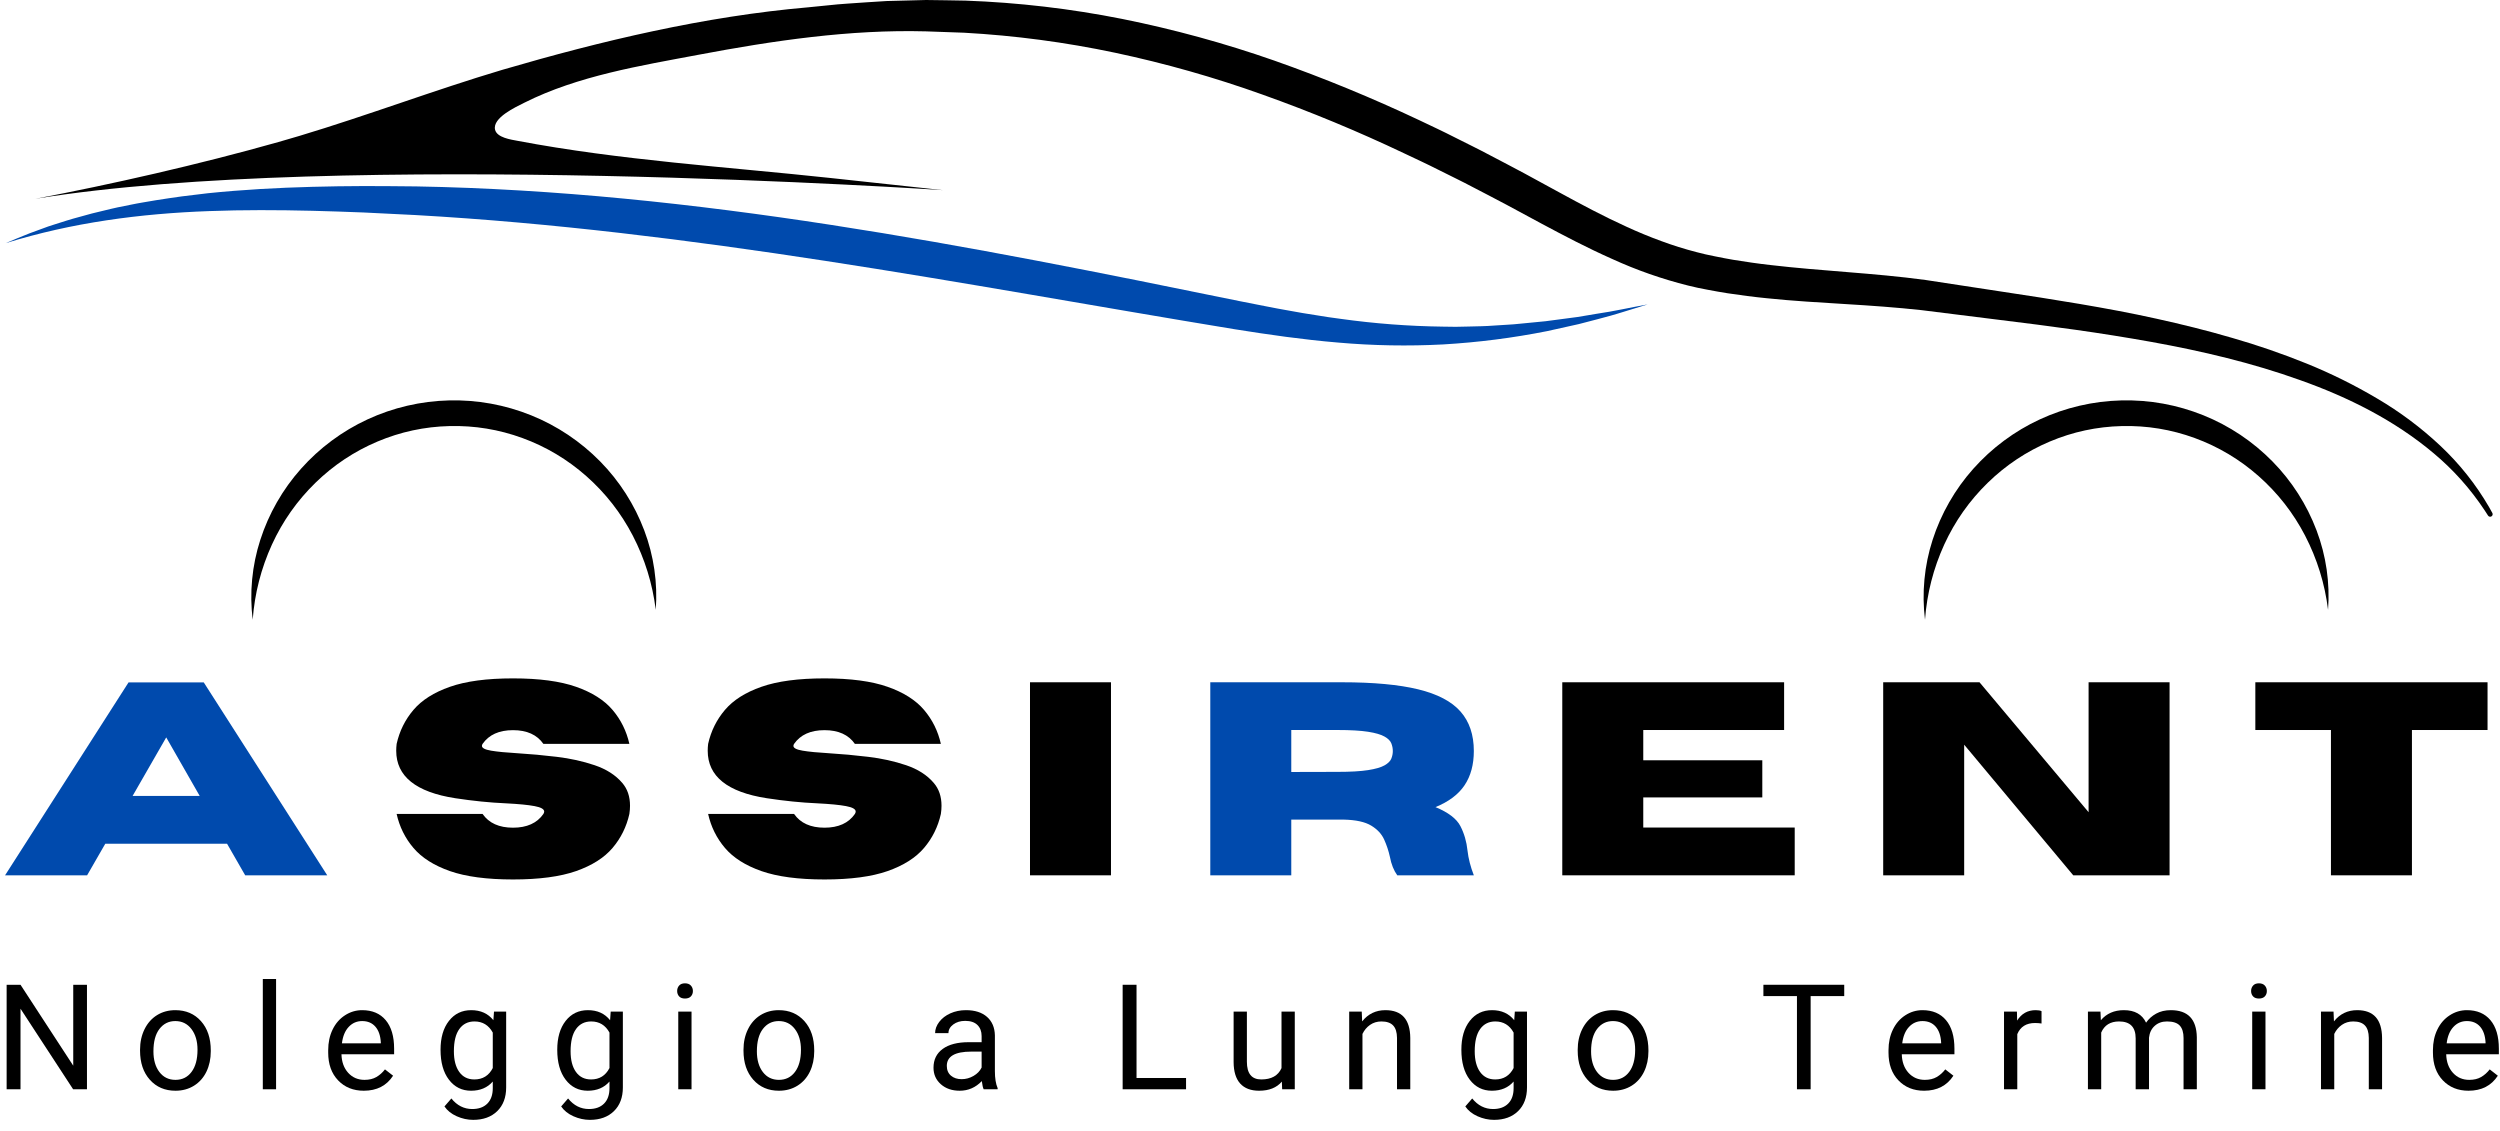 <svg xmlns="http://www.w3.org/2000/svg" xmlns:xlink="http://www.w3.org/1999/xlink" width="1366" zoomAndPan="magnify" viewBox="0 0 1024.5 463.5" height="618" preserveAspectRatio="xMidYMid meet" version="1.0"><defs><g/><clipPath id="c6e0f3e3e8"><path d="M 997 413 L 1023.699 413 L 1023.699 447 L 997 447 Z M 997 413 " clip-rule="nonzero"/></clipPath><clipPath id="fc2266e7ea"><path d="M 102 164 L 269 164 L 269 253.977 L 102 253.977 Z M 102 164 " clip-rule="nonzero"/></clipPath><clipPath id="e6b2629d29"><path d="M 788 164 L 955 164 L 955 253.977 L 788 253.977 Z M 788 164 " clip-rule="nonzero"/></clipPath></defs><g fill="#004aad" fill-opacity="1"><g transform="translate(1.245, 358.704)"><g><path d="M 132.859 0 L 99.234 0 L 91.797 -12.953 L 41.906 -12.953 L 34.453 0 L 0.828 0 L 51.438 -79.062 L 82.25 -79.062 Z M 80.594 -32.531 L 66.875 -56.516 L 53.094 -32.531 Z M 80.594 -32.531 "/></g></g></g><g fill="#000000" fill-opacity="1"><g transform="translate(157.963, 358.704)"><g><path d="M 52.266 1.703 C 41.566 1.703 32.945 0.555 26.406 -1.734 C 19.863 -4.035 14.883 -7.195 11.469 -11.219 C 8.051 -15.238 5.754 -19.879 4.578 -25.141 L 39.797 -25.141 C 42.41 -21.391 46.566 -19.516 52.266 -19.516 C 57.961 -19.516 62.113 -21.391 64.719 -25.141 C 64.938 -25.504 65.047 -25.832 65.047 -26.125 C 65.047 -27.125 63.734 -27.867 61.109 -28.359 C 58.484 -28.859 54.562 -29.238 49.344 -29.5 C 42.758 -29.789 35.848 -30.488 28.609 -31.594 C 12.473 -34.094 4.406 -40.578 4.406 -51.047 C 4.406 -51.93 4.461 -52.867 4.578 -53.859 C 5.754 -59.117 8.051 -63.758 11.469 -67.781 C 14.883 -71.801 19.863 -74.957 26.406 -77.25 C 32.945 -79.551 41.566 -80.703 52.266 -80.703 C 62.961 -80.703 71.582 -79.551 78.125 -77.25 C 84.664 -74.957 89.645 -71.801 93.062 -67.781 C 96.477 -63.758 98.773 -59.117 99.953 -53.859 L 64.719 -53.859 C 62.113 -57.609 57.961 -59.484 52.266 -59.484 C 46.566 -59.484 42.41 -57.609 39.797 -53.859 C 39.617 -53.566 39.531 -53.289 39.531 -53.031 C 39.531 -52.156 40.785 -51.504 43.297 -51.078 C 45.816 -50.648 49.531 -50.289 54.438 -50 C 59.344 -49.707 64.57 -49.227 70.125 -48.562 C 75.676 -47.906 80.867 -46.758 85.703 -45.125 C 90.535 -43.488 94.312 -41.07 97.031 -37.875 C 99.156 -35.414 100.219 -32.289 100.219 -28.5 C 100.219 -27.438 100.129 -26.316 99.953 -25.141 C 98.773 -19.879 96.477 -15.238 93.062 -11.219 C 89.645 -7.195 84.664 -4.035 78.125 -1.734 C 71.582 0.555 62.961 1.703 52.266 1.703 Z M 52.266 1.703 "/></g></g></g><g fill="#000000" fill-opacity="1"><g transform="translate(285.614, 358.704)"><g><path d="M 52.266 1.703 C 41.566 1.703 32.945 0.555 26.406 -1.734 C 19.863 -4.035 14.883 -7.195 11.469 -11.219 C 8.051 -15.238 5.754 -19.879 4.578 -25.141 L 39.797 -25.141 C 42.41 -21.391 46.566 -19.516 52.266 -19.516 C 57.961 -19.516 62.113 -21.391 64.719 -25.141 C 64.938 -25.504 65.047 -25.832 65.047 -26.125 C 65.047 -27.125 63.734 -27.867 61.109 -28.359 C 58.484 -28.859 54.562 -29.238 49.344 -29.5 C 42.758 -29.789 35.848 -30.488 28.609 -31.594 C 12.473 -34.094 4.406 -40.578 4.406 -51.047 C 4.406 -51.93 4.461 -52.867 4.578 -53.859 C 5.754 -59.117 8.051 -63.758 11.469 -67.781 C 14.883 -71.801 19.863 -74.957 26.406 -77.25 C 32.945 -79.551 41.566 -80.703 52.266 -80.703 C 62.961 -80.703 71.582 -79.551 78.125 -77.25 C 84.664 -74.957 89.645 -71.801 93.062 -67.781 C 96.477 -63.758 98.773 -59.117 99.953 -53.859 L 64.719 -53.859 C 62.113 -57.609 57.961 -59.484 52.266 -59.484 C 46.566 -59.484 42.41 -57.609 39.797 -53.859 C 39.617 -53.566 39.531 -53.289 39.531 -53.031 C 39.531 -52.156 40.785 -51.504 43.297 -51.078 C 45.816 -50.648 49.531 -50.289 54.438 -50 C 59.344 -49.707 64.57 -49.227 70.125 -48.562 C 75.676 -47.906 80.867 -46.758 85.703 -45.125 C 90.535 -43.488 94.312 -41.07 97.031 -37.875 C 99.156 -35.414 100.219 -32.289 100.219 -28.5 C 100.219 -27.438 100.129 -26.316 99.953 -25.141 C 98.773 -19.879 96.477 -15.238 93.062 -11.219 C 89.645 -7.195 84.664 -4.035 78.125 -1.734 C 71.582 0.555 62.961 1.703 52.266 1.703 Z M 52.266 1.703 "/></g></g></g><g fill="#000000" fill-opacity="1"><g transform="translate(413.265, 358.704)"><g><path d="M 42.016 0 L 8.828 0 L 8.828 -79.109 L 42.016 -79.109 Z M 42.016 0 "/></g></g></g><g fill="#004aad" fill-opacity="1"><g transform="translate(487.149, 358.704)"><g><path d="M 116.828 0 L 85.453 0 C 84.016 -1.988 83.004 -4.523 82.422 -7.609 C 81.898 -9.992 81.125 -12.332 80.094 -14.625 C 79.07 -16.926 77.301 -18.836 74.781 -20.359 C 72.258 -21.891 68.52 -22.711 63.562 -22.828 L 42.016 -22.828 L 42.016 0 L 8.828 0 L 8.828 -79.109 L 62.797 -79.109 C 75.691 -79.109 86.098 -78.145 94.016 -76.219 C 101.941 -74.289 107.723 -71.258 111.359 -67.125 C 115.004 -62.988 116.828 -57.594 116.828 -50.938 C 116.828 -45.383 115.566 -40.719 113.047 -36.938 C 110.523 -33.156 106.547 -30.16 101.109 -27.953 C 106.359 -25.785 109.766 -23.188 111.328 -20.156 C 112.891 -17.125 113.859 -13.785 114.234 -10.141 C 114.598 -6.91 115.461 -3.531 116.828 0 Z M 42.016 -42.344 L 60.969 -42.391 C 66.258 -42.391 70.43 -42.629 73.484 -43.109 C 76.535 -43.586 78.785 -44.238 80.234 -45.062 C 81.691 -45.895 82.617 -46.816 83.016 -47.828 C 83.422 -48.836 83.625 -49.875 83.625 -50.938 C 83.625 -52 83.422 -53.047 83.016 -54.078 C 82.617 -55.109 81.691 -56.035 80.234 -56.859 C 78.785 -57.691 76.535 -58.348 73.484 -58.828 C 70.43 -59.305 66.258 -59.547 60.969 -59.547 L 42.016 -59.547 Z M 42.016 -42.344 "/></g></g></g><g fill="#000000" fill-opacity="1"><g transform="translate(631.395, 358.704)"><g><path d="M 104.078 0 L 8.828 0 L 8.828 -79.109 L 99.734 -79.109 L 99.734 -59.547 L 42.016 -59.547 L 42.016 -47.141 L 90.797 -47.141 L 90.797 -31.922 L 42.016 -31.922 L 42.016 -19.578 L 104.078 -19.578 Z M 104.078 0 "/></g></g></g><g fill="#000000" fill-opacity="1"><g transform="translate(762.904, 358.704)"><g><path d="M 126.188 0 L 86.719 0 L 42.016 -53.531 L 42.016 0 L 8.828 0 L 8.828 -79.109 L 48.297 -79.109 L 93 -25.859 L 93 -79.109 L 126.188 -79.109 Z M 126.188 0 "/></g></g></g><g fill="#000000" fill-opacity="1"><g transform="translate(920.926, 358.704)"><g><path d="M 67.484 0 L 34.297 0 L 34.297 -59.547 L 3.312 -59.547 L 3.312 -79.109 L 98.469 -79.109 L 98.469 -59.547 L 67.484 -59.547 Z M 67.484 0 "/></g></g></g><g fill="#000000" fill-opacity="1"><g transform="translate(-2.251, 446.387)"><g><path d="M 37.891 0 L 32.219 0 L 10.656 -33.016 L 10.656 0 L 4.969 0 L 4.969 -42.828 L 10.656 -42.828 L 32.266 -9.672 L 32.266 -42.828 L 37.891 -42.828 Z M 37.891 0 "/></g></g></g><g fill="#000000" fill-opacity="1"><g transform="translate(54.721, 446.387)"><g><path d="M 2.672 -16.203 C 2.672 -19.328 3.285 -22.133 4.516 -24.625 C 5.742 -27.113 7.453 -29.035 9.641 -30.391 C 11.828 -31.742 14.32 -32.422 17.125 -32.422 C 21.457 -32.422 24.961 -30.922 27.641 -27.922 C 30.316 -24.922 31.656 -20.926 31.656 -15.938 L 31.656 -15.562 C 31.656 -12.469 31.062 -9.688 29.875 -7.219 C 28.688 -4.758 26.988 -2.844 24.781 -1.469 C 22.57 -0.094 20.039 0.594 17.188 0.594 C 12.863 0.594 9.363 -0.906 6.688 -3.906 C 4.008 -6.906 2.672 -10.879 2.672 -15.828 Z M 8.156 -15.562 C 8.156 -12.031 8.973 -9.195 10.609 -7.062 C 12.242 -4.926 14.438 -3.859 17.188 -3.859 C 19.945 -3.859 22.141 -4.941 23.766 -7.109 C 25.398 -9.273 26.219 -12.305 26.219 -16.203 C 26.219 -19.703 25.383 -22.535 23.719 -24.703 C 22.062 -26.867 19.863 -27.953 17.125 -27.953 C 14.438 -27.953 12.27 -26.879 10.625 -24.734 C 8.977 -22.598 8.156 -19.539 8.156 -15.562 Z M 8.156 -15.562 "/></g></g></g><g fill="#000000" fill-opacity="1"><g transform="translate(103.106, 446.387)"><g><path d="M 10.031 0 L 4.594 0 L 4.594 -45.188 L 10.031 -45.188 Z M 10.031 0 "/></g></g></g><g fill="#000000" fill-opacity="1"><g transform="translate(131.76, 446.387)"><g><path d="M 17.328 0.594 C 13.016 0.594 9.504 -0.82 6.797 -3.656 C 4.086 -6.488 2.734 -10.281 2.734 -15.031 L 2.734 -16.031 C 2.734 -19.188 3.336 -22.004 4.547 -24.484 C 5.754 -26.973 7.441 -28.914 9.609 -30.312 C 11.773 -31.719 14.125 -32.422 16.656 -32.422 C 20.789 -32.422 24.004 -31.055 26.297 -28.328 C 28.598 -25.598 29.75 -21.695 29.75 -16.625 L 29.75 -14.359 L 8.172 -14.359 C 8.254 -11.223 9.172 -8.688 10.922 -6.75 C 12.68 -4.82 14.914 -3.859 17.625 -3.859 C 19.539 -3.859 21.164 -4.25 22.5 -5.031 C 23.832 -5.812 25 -6.852 26 -8.156 L 29.328 -5.562 C 26.66 -1.457 22.66 0.594 17.328 0.594 Z M 16.656 -27.953 C 14.457 -27.953 12.613 -27.148 11.125 -25.547 C 9.633 -23.953 8.711 -21.711 8.359 -18.828 L 24.297 -18.828 L 24.297 -19.234 C 24.141 -22.004 23.395 -24.148 22.062 -25.672 C 20.727 -27.191 18.926 -27.953 16.656 -27.953 Z M 16.656 -27.953 "/></g></g></g><g fill="#000000" fill-opacity="1"><g transform="translate(177.705, 446.387)"><g><path d="M 2.828 -16.188 C 2.828 -21.145 3.973 -25.086 6.266 -28.016 C 8.555 -30.953 11.598 -32.422 15.391 -32.422 C 19.273 -32.422 22.305 -31.047 24.484 -28.297 L 24.734 -31.828 L 29.719 -31.828 L 29.719 -0.766 C 29.719 3.348 28.492 6.594 26.047 8.969 C 23.609 11.344 20.328 12.531 16.203 12.531 C 13.91 12.531 11.664 12.039 9.469 11.062 C 7.27 10.082 5.594 8.738 4.438 7.031 L 7.266 3.766 C 9.598 6.648 12.453 8.094 15.828 8.094 C 18.473 8.094 20.535 7.348 22.016 5.859 C 23.492 4.367 24.234 2.27 24.234 -0.438 L 24.234 -3.172 C 22.055 -0.66 19.086 0.594 15.328 0.594 C 11.598 0.594 8.582 -0.906 6.281 -3.906 C 3.977 -6.906 2.828 -11 2.828 -16.188 Z M 8.297 -15.562 C 8.297 -11.969 9.031 -9.145 10.5 -7.094 C 11.969 -5.051 14.031 -4.031 16.688 -4.031 C 20.113 -4.031 22.629 -5.586 24.234 -8.703 L 24.234 -23.234 C 22.566 -26.273 20.066 -27.797 16.734 -27.797 C 14.086 -27.797 12.02 -26.766 10.531 -24.703 C 9.039 -22.648 8.297 -19.602 8.297 -15.562 Z M 8.297 -15.562 "/></g></g></g><g fill="#000000" fill-opacity="1"><g transform="translate(225.531, 446.387)"><g><path d="M 2.828 -16.188 C 2.828 -21.145 3.973 -25.086 6.266 -28.016 C 8.555 -30.953 11.598 -32.422 15.391 -32.422 C 19.273 -32.422 22.305 -31.047 24.484 -28.297 L 24.734 -31.828 L 29.719 -31.828 L 29.719 -0.766 C 29.719 3.348 28.492 6.594 26.047 8.969 C 23.609 11.344 20.328 12.531 16.203 12.531 C 13.91 12.531 11.664 12.039 9.469 11.062 C 7.27 10.082 5.594 8.738 4.438 7.031 L 7.266 3.766 C 9.598 6.648 12.453 8.094 15.828 8.094 C 18.473 8.094 20.535 7.348 22.016 5.859 C 23.492 4.367 24.234 2.27 24.234 -0.438 L 24.234 -3.172 C 22.055 -0.66 19.086 0.594 15.328 0.594 C 11.598 0.594 8.582 -0.906 6.281 -3.906 C 3.977 -6.906 2.828 -11 2.828 -16.188 Z M 8.297 -15.562 C 8.297 -11.969 9.031 -9.145 10.5 -7.094 C 11.969 -5.051 14.031 -4.031 16.688 -4.031 C 20.113 -4.031 22.629 -5.586 24.234 -8.703 L 24.234 -23.234 C 22.566 -26.273 20.066 -27.797 16.734 -27.797 C 14.086 -27.797 12.02 -26.766 10.531 -24.703 C 9.039 -22.648 8.297 -19.602 8.297 -15.562 Z M 8.297 -15.562 "/></g></g></g><g fill="#000000" fill-opacity="1"><g transform="translate(273.358, 446.387)"><g><path d="M 10.031 0 L 4.594 0 L 4.594 -31.828 L 10.031 -31.828 Z M 4.141 -40.281 C 4.141 -41.156 4.41 -41.895 4.953 -42.5 C 5.492 -43.113 6.289 -43.422 7.344 -43.422 C 8.406 -43.422 9.211 -43.113 9.766 -42.5 C 10.316 -41.895 10.594 -41.148 10.594 -40.266 C 10.594 -39.391 10.316 -38.656 9.766 -38.062 C 9.211 -37.477 8.406 -37.188 7.344 -37.188 C 6.289 -37.188 5.492 -37.477 4.953 -38.062 C 4.41 -38.656 4.141 -39.395 4.141 -40.281 Z M 4.141 -40.281 "/></g></g></g><g fill="#000000" fill-opacity="1"><g transform="translate(302.013, 446.387)"><g><path d="M 2.672 -16.203 C 2.672 -19.328 3.285 -22.133 4.516 -24.625 C 5.742 -27.113 7.453 -29.035 9.641 -30.391 C 11.828 -31.742 14.32 -32.422 17.125 -32.422 C 21.457 -32.422 24.961 -30.922 27.641 -27.922 C 30.316 -24.922 31.656 -20.926 31.656 -15.938 L 31.656 -15.562 C 31.656 -12.469 31.062 -9.688 29.875 -7.219 C 28.688 -4.758 26.988 -2.844 24.781 -1.469 C 22.57 -0.094 20.039 0.594 17.188 0.594 C 12.863 0.594 9.363 -0.906 6.688 -3.906 C 4.008 -6.906 2.672 -10.879 2.672 -15.828 Z M 8.156 -15.562 C 8.156 -12.031 8.973 -9.195 10.609 -7.062 C 12.242 -4.926 14.438 -3.859 17.188 -3.859 C 19.945 -3.859 22.141 -4.941 23.766 -7.109 C 25.398 -9.273 26.219 -12.305 26.219 -16.203 C 26.219 -19.703 25.383 -22.535 23.719 -24.703 C 22.062 -26.867 19.863 -27.953 17.125 -27.953 C 14.438 -27.953 12.27 -26.879 10.625 -24.734 C 8.977 -22.598 8.156 -19.539 8.156 -15.562 Z M 8.156 -15.562 "/></g></g></g><g fill="#000000" fill-opacity="1"><g transform="translate(350.398, 446.387)"><g/></g></g><g fill="#000000" fill-opacity="1"><g transform="translate(379.347, 446.387)"><g><path d="M 23.766 0 C 23.453 -0.625 23.195 -1.742 23 -3.359 C 20.469 -0.723 17.445 0.594 13.938 0.594 C 10.801 0.594 8.227 -0.289 6.219 -2.062 C 4.207 -3.844 3.203 -6.098 3.203 -8.828 C 3.203 -12.141 4.461 -14.711 6.984 -16.547 C 9.504 -18.379 13.051 -19.297 17.625 -19.297 L 22.922 -19.297 L 22.922 -21.797 C 22.922 -23.703 22.348 -25.219 21.203 -26.344 C 20.066 -27.469 18.395 -28.031 16.188 -28.031 C 14.238 -28.031 12.609 -27.539 11.297 -26.562 C 9.984 -25.582 9.328 -24.395 9.328 -23 L 3.859 -23 C 3.859 -24.594 4.422 -26.129 5.547 -27.609 C 6.672 -29.086 8.195 -30.258 10.125 -31.125 C 12.062 -31.988 14.188 -32.422 16.5 -32.422 C 20.164 -32.422 23.039 -31.504 25.125 -29.672 C 27.207 -27.836 28.285 -25.312 28.359 -22.094 L 28.359 -7.438 C 28.359 -4.52 28.734 -2.195 29.484 -0.469 L 29.484 0 Z M 14.734 -4.141 C 16.441 -4.141 18.062 -4.582 19.594 -5.469 C 21.125 -6.352 22.234 -7.5 22.922 -8.906 L 22.922 -15.438 L 18.656 -15.438 C 11.988 -15.438 8.656 -13.488 8.656 -9.594 C 8.656 -7.883 9.223 -6.547 10.359 -5.578 C 11.492 -4.617 12.953 -4.141 14.734 -4.141 Z M 14.734 -4.141 "/></g></g></g><g fill="#000000" fill-opacity="1"><g transform="translate(426.144, 446.387)"><g/></g></g><g fill="#000000" fill-opacity="1"><g transform="translate(455.093, 446.387)"><g><path d="M 10.656 -4.625 L 30.953 -4.625 L 30.953 0 L 4.969 0 L 4.969 -42.828 L 10.656 -42.828 Z M 10.656 -4.625 "/></g></g></g><g fill="#000000" fill-opacity="1"><g transform="translate(501.537, 446.387)"><g><path d="M 23.766 -3.141 C 21.648 -0.648 18.539 0.594 14.438 0.594 C 11.051 0.594 8.469 -0.391 6.688 -2.359 C 4.914 -4.336 4.02 -7.258 4 -11.125 L 4 -31.828 L 9.438 -31.828 L 9.438 -11.266 C 9.438 -6.441 11.398 -4.031 15.328 -4.031 C 19.484 -4.031 22.25 -5.578 23.625 -8.672 L 23.625 -31.828 L 29.062 -31.828 L 29.062 0 L 23.891 0 Z M 23.766 -3.141 "/></g></g></g><g fill="#000000" fill-opacity="1"><g transform="translate(548.775, 446.387)"><g><path d="M 9.266 -31.828 L 9.438 -27.828 C 11.875 -30.891 15.051 -32.422 18.969 -32.422 C 25.695 -32.422 29.094 -28.625 29.156 -21.031 L 29.156 0 L 23.719 0 L 23.719 -21.062 C 23.695 -23.352 23.172 -25.047 22.141 -26.141 C 21.109 -27.242 19.504 -27.797 17.328 -27.797 C 15.566 -27.797 14.016 -27.328 12.672 -26.391 C 11.336 -25.453 10.301 -24.219 9.562 -22.688 L 9.562 0 L 4.125 0 L 4.125 -31.828 Z M 9.266 -31.828 "/></g></g></g><g fill="#000000" fill-opacity="1"><g transform="translate(596.043, 446.387)"><g><path d="M 2.828 -16.188 C 2.828 -21.145 3.973 -25.086 6.266 -28.016 C 8.555 -30.953 11.598 -32.422 15.391 -32.422 C 19.273 -32.422 22.305 -31.047 24.484 -28.297 L 24.734 -31.828 L 29.719 -31.828 L 29.719 -0.766 C 29.719 3.348 28.492 6.594 26.047 8.969 C 23.609 11.344 20.328 12.531 16.203 12.531 C 13.91 12.531 11.664 12.039 9.469 11.062 C 7.27 10.082 5.594 8.738 4.438 7.031 L 7.266 3.766 C 9.598 6.648 12.453 8.094 15.828 8.094 C 18.473 8.094 20.535 7.348 22.016 5.859 C 23.492 4.367 24.234 2.27 24.234 -0.438 L 24.234 -3.172 C 22.055 -0.66 19.086 0.594 15.328 0.594 C 11.598 0.594 8.582 -0.906 6.281 -3.906 C 3.977 -6.906 2.828 -11 2.828 -16.188 Z M 8.297 -15.562 C 8.297 -11.969 9.031 -9.145 10.5 -7.094 C 11.969 -5.051 14.031 -4.031 16.688 -4.031 C 20.113 -4.031 22.629 -5.586 24.234 -8.703 L 24.234 -23.234 C 22.566 -26.273 20.066 -27.797 16.734 -27.797 C 14.086 -27.797 12.02 -26.766 10.531 -24.703 C 9.039 -22.648 8.297 -19.602 8.297 -15.562 Z M 8.297 -15.562 "/></g></g></g><g fill="#000000" fill-opacity="1"><g transform="translate(643.87, 446.387)"><g><path d="M 2.672 -16.203 C 2.672 -19.328 3.285 -22.133 4.516 -24.625 C 5.742 -27.113 7.453 -29.035 9.641 -30.391 C 11.828 -31.742 14.32 -32.422 17.125 -32.422 C 21.457 -32.422 24.961 -30.922 27.641 -27.922 C 30.316 -24.922 31.656 -20.926 31.656 -15.938 L 31.656 -15.562 C 31.656 -12.469 31.062 -9.688 29.875 -7.219 C 28.688 -4.758 26.988 -2.844 24.781 -1.469 C 22.57 -0.094 20.039 0.594 17.188 0.594 C 12.863 0.594 9.363 -0.906 6.688 -3.906 C 4.008 -6.906 2.672 -10.879 2.672 -15.828 Z M 8.156 -15.562 C 8.156 -12.031 8.973 -9.195 10.609 -7.062 C 12.242 -4.926 14.438 -3.859 17.188 -3.859 C 19.945 -3.859 22.141 -4.941 23.766 -7.109 C 25.398 -9.273 26.219 -12.305 26.219 -16.203 C 26.219 -19.703 25.383 -22.535 23.719 -24.703 C 22.062 -26.867 19.863 -27.953 17.125 -27.953 C 14.438 -27.953 12.27 -26.879 10.625 -24.734 C 8.977 -22.598 8.156 -19.539 8.156 -15.562 Z M 8.156 -15.562 "/></g></g></g><g fill="#000000" fill-opacity="1"><g transform="translate(692.255, 446.387)"><g/></g></g><g fill="#000000" fill-opacity="1"><g transform="translate(721.204, 446.387)"><g><path d="M 34.562 -38.188 L 20.797 -38.188 L 20.797 0 L 15.188 0 L 15.188 -38.188 L 1.438 -38.188 L 1.438 -42.828 L 34.562 -42.828 Z M 34.562 -38.188 "/></g></g></g><g fill="#000000" fill-opacity="1"><g transform="translate(771.176, 446.387)"><g><path d="M 17.328 0.594 C 13.016 0.594 9.504 -0.82 6.797 -3.656 C 4.086 -6.488 2.734 -10.281 2.734 -15.031 L 2.734 -16.031 C 2.734 -19.188 3.336 -22.004 4.547 -24.484 C 5.754 -26.973 7.441 -28.914 9.609 -30.312 C 11.773 -31.719 14.125 -32.422 16.656 -32.422 C 20.789 -32.422 24.004 -31.055 26.297 -28.328 C 28.598 -25.598 29.75 -21.695 29.75 -16.625 L 29.75 -14.359 L 8.172 -14.359 C 8.254 -11.223 9.172 -8.688 10.922 -6.75 C 12.68 -4.82 14.914 -3.859 17.625 -3.859 C 19.539 -3.859 21.164 -4.25 22.5 -5.031 C 23.832 -5.812 25 -6.852 26 -8.156 L 29.328 -5.562 C 26.66 -1.457 22.66 0.594 17.328 0.594 Z M 16.656 -27.953 C 14.457 -27.953 12.613 -27.148 11.125 -25.547 C 9.633 -23.953 8.711 -21.711 8.359 -18.828 L 24.297 -18.828 L 24.297 -19.234 C 24.141 -22.004 23.395 -24.148 22.062 -25.672 C 20.727 -27.191 18.926 -27.953 16.656 -27.953 Z M 16.656 -27.953 "/></g></g></g><g fill="#000000" fill-opacity="1"><g transform="translate(817.121, 446.387)"><g><path d="M 19.5 -26.953 C 18.676 -27.086 17.785 -27.156 16.828 -27.156 C 13.254 -27.156 10.832 -25.633 9.562 -22.594 L 9.562 0 L 4.125 0 L 4.125 -31.828 L 9.422 -31.828 L 9.5 -28.156 C 11.281 -31 13.812 -32.422 17.094 -32.422 C 18.156 -32.422 18.957 -32.285 19.5 -32.016 Z M 19.5 -26.953 "/></g></g></g><g fill="#000000" fill-opacity="1"><g transform="translate(851.539, 446.387)"><g><path d="M 9.234 -31.828 L 9.391 -28.297 C 11.723 -31.047 14.867 -32.422 18.828 -32.422 C 23.273 -32.422 26.305 -30.711 27.922 -27.297 C 28.973 -28.828 30.348 -30.062 32.047 -31 C 33.742 -31.945 35.75 -32.422 38.062 -32.422 C 45.051 -32.422 48.602 -28.723 48.719 -21.328 L 48.719 0 L 43.281 0 L 43.281 -21 C 43.281 -23.281 42.758 -24.984 41.719 -26.109 C 40.676 -27.234 38.93 -27.797 36.484 -27.797 C 34.461 -27.797 32.785 -27.191 31.453 -25.984 C 30.117 -24.785 29.344 -23.164 29.125 -21.125 L 29.125 0 L 23.656 0 L 23.656 -20.859 C 23.656 -25.484 21.391 -27.797 16.859 -27.797 C 13.285 -27.797 10.844 -26.273 9.531 -23.234 L 9.531 0 L 4.094 0 L 4.094 -31.828 Z M 9.234 -31.828 "/></g></g></g><g fill="#000000" fill-opacity="1"><g transform="translate(918.361, 446.387)"><g><path d="M 10.031 0 L 4.594 0 L 4.594 -31.828 L 10.031 -31.828 Z M 4.141 -40.281 C 4.141 -41.156 4.41 -41.895 4.953 -42.5 C 5.492 -43.113 6.289 -43.422 7.344 -43.422 C 8.406 -43.422 9.211 -43.113 9.766 -42.5 C 10.316 -41.895 10.594 -41.148 10.594 -40.266 C 10.594 -39.391 10.316 -38.656 9.766 -38.062 C 9.211 -37.477 8.406 -37.188 7.344 -37.188 C 6.289 -37.188 5.492 -37.477 4.953 -38.062 C 4.41 -38.656 4.141 -39.395 4.141 -40.281 Z M 4.141 -40.281 "/></g></g></g><g fill="#000000" fill-opacity="1"><g transform="translate(947.015, 446.387)"><g><path d="M 9.266 -31.828 L 9.438 -27.828 C 11.875 -30.891 15.051 -32.422 18.969 -32.422 C 25.695 -32.422 29.094 -28.625 29.156 -21.031 L 29.156 0 L 23.719 0 L 23.719 -21.062 C 23.695 -23.352 23.172 -25.047 22.141 -26.141 C 21.109 -27.242 19.504 -27.797 17.328 -27.797 C 15.566 -27.797 14.016 -27.328 12.672 -26.391 C 11.336 -25.453 10.301 -24.219 9.562 -22.688 L 9.562 0 L 4.125 0 L 4.125 -31.828 Z M 9.266 -31.828 "/></g></g></g><g clip-path="url(#c6e0f3e3e8)"><g fill="#000000" fill-opacity="1"><g transform="translate(994.283, 446.387)"><g><path d="M 17.328 0.594 C 13.016 0.594 9.504 -0.82 6.797 -3.656 C 4.086 -6.488 2.734 -10.281 2.734 -15.031 L 2.734 -16.031 C 2.734 -19.188 3.336 -22.004 4.547 -24.484 C 5.754 -26.973 7.441 -28.914 9.609 -30.312 C 11.773 -31.719 14.125 -32.422 16.656 -32.422 C 20.789 -32.422 24.004 -31.055 26.297 -28.328 C 28.598 -25.598 29.75 -21.695 29.75 -16.625 L 29.75 -14.359 L 8.172 -14.359 C 8.254 -11.223 9.172 -8.688 10.922 -6.75 C 12.68 -4.82 14.914 -3.859 17.625 -3.859 C 19.539 -3.859 21.164 -4.25 22.5 -5.031 C 23.832 -5.812 25 -6.852 26 -8.156 L 29.328 -5.562 C 26.66 -1.457 22.66 0.594 17.328 0.594 Z M 16.656 -27.953 C 14.457 -27.953 12.613 -27.148 11.125 -25.547 C 9.633 -23.953 8.711 -21.711 8.359 -18.828 L 24.297 -18.828 L 24.297 -19.234 C 24.141 -22.004 23.395 -24.148 22.062 -25.672 C 20.727 -27.191 18.926 -27.953 16.656 -27.953 Z M 16.656 -27.953 "/></g></g></g></g><path fill="#004aad" d="M 675.203 124.746 C 668.207 125.992 661.309 127.586 654.297 128.59 L 649.066 129.469 L 646.453 129.906 L 643.824 130.254 L 633.336 131.641 L 622.816 132.664 C 621.07 132.871 619.316 132.977 617.559 133.082 L 612.301 133.414 C 608.801 133.699 605.285 133.723 601.781 133.816 C 600.027 133.852 598.277 133.922 596.527 133.926 L 591.27 133.852 C 577.266 133.672 563.324 132.609 549.453 130.672 L 544.254 129.953 L 533.871 128.297 L 528.684 127.371 L 523.5 126.438 L 518.316 125.434 L 507.938 123.391 C 452.48 112.055 396.793 100.816 340.594 92.164 C 284.41 83.496 227.617 77.414 170.605 76.391 C 163.48 76.316 156.355 76.25 149.238 76.246 C 142.125 76.293 135.008 76.344 127.883 76.566 C 113.633 76.945 99.363 77.723 85.148 79.191 C 81.598 79.609 78.051 80.023 74.504 80.48 C 70.969 81.012 67.422 81.449 63.902 82.055 C 60.379 82.68 56.848 83.195 53.348 83.941 L 48.098 85 C 46.348 85.359 44.617 85.82 42.879 86.223 L 37.672 87.484 L 32.508 88.906 C 29.059 89.801 25.664 90.914 22.273 91.992 L 19.73 92.816 L 17.223 93.738 L 12.211 95.574 C 8.887 96.828 5.633 98.277 2.363 99.641 C 29.492 91.195 57.578 87.52 85.668 86.508 C 99.723 85.973 113.801 86.039 127.891 86.379 C 134.938 86.559 141.988 86.793 149.047 87.078 L 170.172 88.125 C 226.48 91.312 282.488 98.328 338.324 106.922 C 394.18 115.5 449.84 125.691 505.863 134.906 C 519.906 137.152 534.082 139.195 548.387 140.387 C 562.719 141.648 577.066 141.902 591.43 141.145 C 605.738 140.309 619.922 138.496 633.977 135.707 L 644.414 133.387 L 647.02 132.805 L 649.605 132.133 L 654.77 130.785 L 659.918 129.402 C 661.637 128.949 663.324 128.383 665.027 127.879 C 668.43 126.855 671.82 125.809 675.203 124.746 Z M 675.203 124.746 " fill-opacity="1" fill-rule="nonzero"/><path fill="#000000" d="M 122.723 55.684 C 150.594 47.312 177.926 36.949 205.844 28.617 C 246.543 16.707 288.91 6.645 331.25 2.992 L 339.25 2.191 C 341.918 1.93 344.582 1.629 347.262 1.484 C 352.613 1.133 357.961 0.723 363.324 0.426 L 379.488 0 C 384.875 0.039 390.27 0.172 395.66 0.254 C 417.27 1.039 438.68 3.539 459.891 7.762 C 481.047 12.012 501.812 17.699 522.184 24.824 C 542.453 31.965 562.301 40.129 581.73 49.309 C 586.566 51.613 591.43 53.871 596.188 56.309 C 600.961 58.727 605.789 61.047 610.5 63.57 C 615.227 66.066 619.98 68.5 624.684 71.047 L 638.676 78.672 C 647.941 83.734 657.152 88.652 666.539 92.914 C 671.219 95.074 675.953 97.027 680.734 98.773 C 685.484 100.535 690.312 102.047 695.219 103.316 L 698.887 104.223 L 702.648 105.016 C 705.145 105.582 707.699 105.973 710.227 106.457 C 715.32 107.285 720.441 108.043 725.625 108.621 C 735.973 109.828 746.48 110.652 757.07 111.512 C 767.66 112.371 778.359 113.277 789.07 114.734 L 820.613 119.551 C 831.113 121.137 841.641 122.75 852.156 124.539 C 862.672 126.332 873.184 128.258 883.633 130.586 C 894.082 132.887 904.488 135.461 914.785 138.48 C 925.121 141.449 935.273 144.953 945.246 148.984 C 955.25 153.039 964.895 157.816 974.18 163.32 C 983.52 168.809 992.145 175.262 1000.047 182.672 C 1007.945 190.098 1014.613 198.5 1020.062 207.875 C 1020.508 208.66 1020.945 209.449 1021.371 210.246 C 1021.504 210.492 1021.527 210.75 1021.449 211.016 C 1021.371 211.285 1021.211 211.488 1020.969 211.625 C 1020.723 211.762 1020.469 211.797 1020.199 211.723 C 1019.93 211.652 1019.723 211.496 1019.578 211.254 C 1019.113 210.516 1018.637 209.777 1018.148 209.051 C 1012.324 200.27 1005.375 192.496 997.297 185.73 C 981.289 172.262 962.324 162.77 942.633 155.789 C 922.926 148.703 902.418 143.879 881.719 140.133 C 871.359 138.281 860.953 136.617 850.5 135.145 C 840.051 133.66 829.559 132.344 819.035 131.047 L 787.523 127.109 C 777.172 125.977 766.707 125.238 756.129 124.602 C 745.559 123.938 734.879 123.352 724.137 122.227 C 718.766 121.703 713.375 120.984 707.988 120.18 C 705.301 119.707 702.598 119.328 699.91 118.762 L 695.875 117.969 L 691.805 117.023 C 681.066 114.34 670.664 110.695 660.602 106.094 C 650.625 101.664 641.062 96.648 631.668 91.617 L 617.676 84.07 C 613.047 81.582 608.348 79.191 603.688 76.75 C 599.035 74.273 594.289 72.016 589.59 69.648 C 584.902 67.262 580.129 65.066 575.383 62.816 C 556.43 53.809 537.07 45.781 517.301 38.738 C 497.605 31.684 477.523 25.984 457.059 21.633 C 436.609 17.309 415.953 14.566 395.082 13.406 C 389.867 13.227 384.652 12.996 379.438 12.852 C 348.289 12.012 316.945 16.648 286.238 22.445 C 262.531 26.918 236.871 31.043 214.914 42.07 C 211.371 43.852 201.719 48.273 202.875 53.152 C 203.648 56.402 209.395 57.199 212.008 57.695 C 254.191 65.699 297.727 68.359 340.41 72.949 C 355.723 74.594 371.371 76.273 386.453 77.926 C 386.453 77.926 138.957 61.191 14.5 81.461 C 45.309 75.625 81.637 67.391 114.176 58.18 C 117.035 57.371 119.883 56.543 122.723 55.684 Z M 122.723 55.684 " fill-opacity="1" fill-rule="nonzero"/><g clip-path="url(#fc2266e7ea)"><path fill="#000000" d="M 103.555 253.969 C 102.879 248.473 102.801 242.965 103.324 237.453 C 103.848 231.941 104.961 226.551 106.66 221.277 C 108.395 215.895 110.664 210.746 113.469 205.836 C 116.277 200.926 119.559 196.359 123.32 192.133 C 127.129 187.852 131.332 184.004 135.934 180.586 C 140.535 177.172 145.434 174.258 150.637 171.852 C 155.867 169.434 161.289 167.574 166.898 166.266 C 172.52 164.957 178.211 164.23 183.977 164.09 C 189.746 163.945 195.465 164.387 201.141 165.41 C 206.812 166.445 212.32 168.039 217.668 170.195 C 222.98 172.34 228.02 175.008 232.781 178.191 C 237.547 181.379 241.938 185.016 245.953 189.102 C 249.918 193.141 253.422 197.543 256.469 202.309 C 259.516 207.078 262.035 212.109 264.031 217.402 C 265.988 222.582 267.359 227.914 268.152 233.395 C 268.945 238.875 269.137 244.379 268.727 249.898 C 267.398 239.203 264.262 229.066 259.312 219.492 C 254.469 210.18 248.113 202.043 240.25 195.094 C 232.5 188.254 223.773 183.059 214.07 179.5 C 204.434 175.984 194.488 174.355 184.234 174.602 C 173.98 174.848 164.125 176.961 154.672 180.953 C 145.156 184.984 136.699 190.605 129.297 197.816 C 121.777 205.148 115.832 213.586 111.453 223.129 C 106.984 232.938 104.352 243.219 103.555 253.969 Z M 103.555 253.969 " fill-opacity="1" fill-rule="nonzero"/></g><g clip-path="url(#e6b2629d29)"><path fill="#000000" d="M 788.867 253.969 C 788.188 248.473 788.113 242.965 788.637 237.453 C 789.16 231.941 790.27 226.551 791.969 221.277 C 793.703 215.895 795.973 210.746 798.781 205.836 C 801.586 200.926 804.871 196.359 808.629 192.133 C 812.438 187.852 816.645 184.004 821.246 180.586 C 825.844 177.172 830.746 174.258 835.945 171.852 C 841.176 169.434 846.598 167.574 852.211 166.266 C 857.828 164.957 863.52 164.23 869.289 164.09 C 875.055 163.945 880.777 164.387 886.453 165.41 C 892.121 166.445 897.629 168.039 902.977 170.195 C 908.289 172.34 913.328 175.008 918.094 178.191 C 922.855 181.379 927.246 185.016 931.262 189.102 C 935.227 193.141 938.73 197.543 941.777 202.309 C 944.824 207.078 947.344 212.109 949.344 217.402 C 951.297 222.582 952.672 227.914 953.465 233.395 C 954.254 238.875 954.445 244.379 954.039 249.898 C 952.711 239.203 949.574 229.066 944.625 219.492 C 939.781 210.18 933.43 202.043 925.562 195.094 C 917.812 188.254 909.09 183.059 899.387 179.5 C 889.75 175.984 879.805 174.355 869.551 174.602 C 859.293 174.848 849.438 176.961 839.984 180.953 C 830.469 184.984 822.008 190.605 814.602 197.816 C 807.086 205.148 801.141 213.586 796.762 223.133 C 792.293 232.941 789.66 243.219 788.867 253.969 Z M 788.867 253.969 " fill-opacity="1" fill-rule="nonzero"/></g></svg>